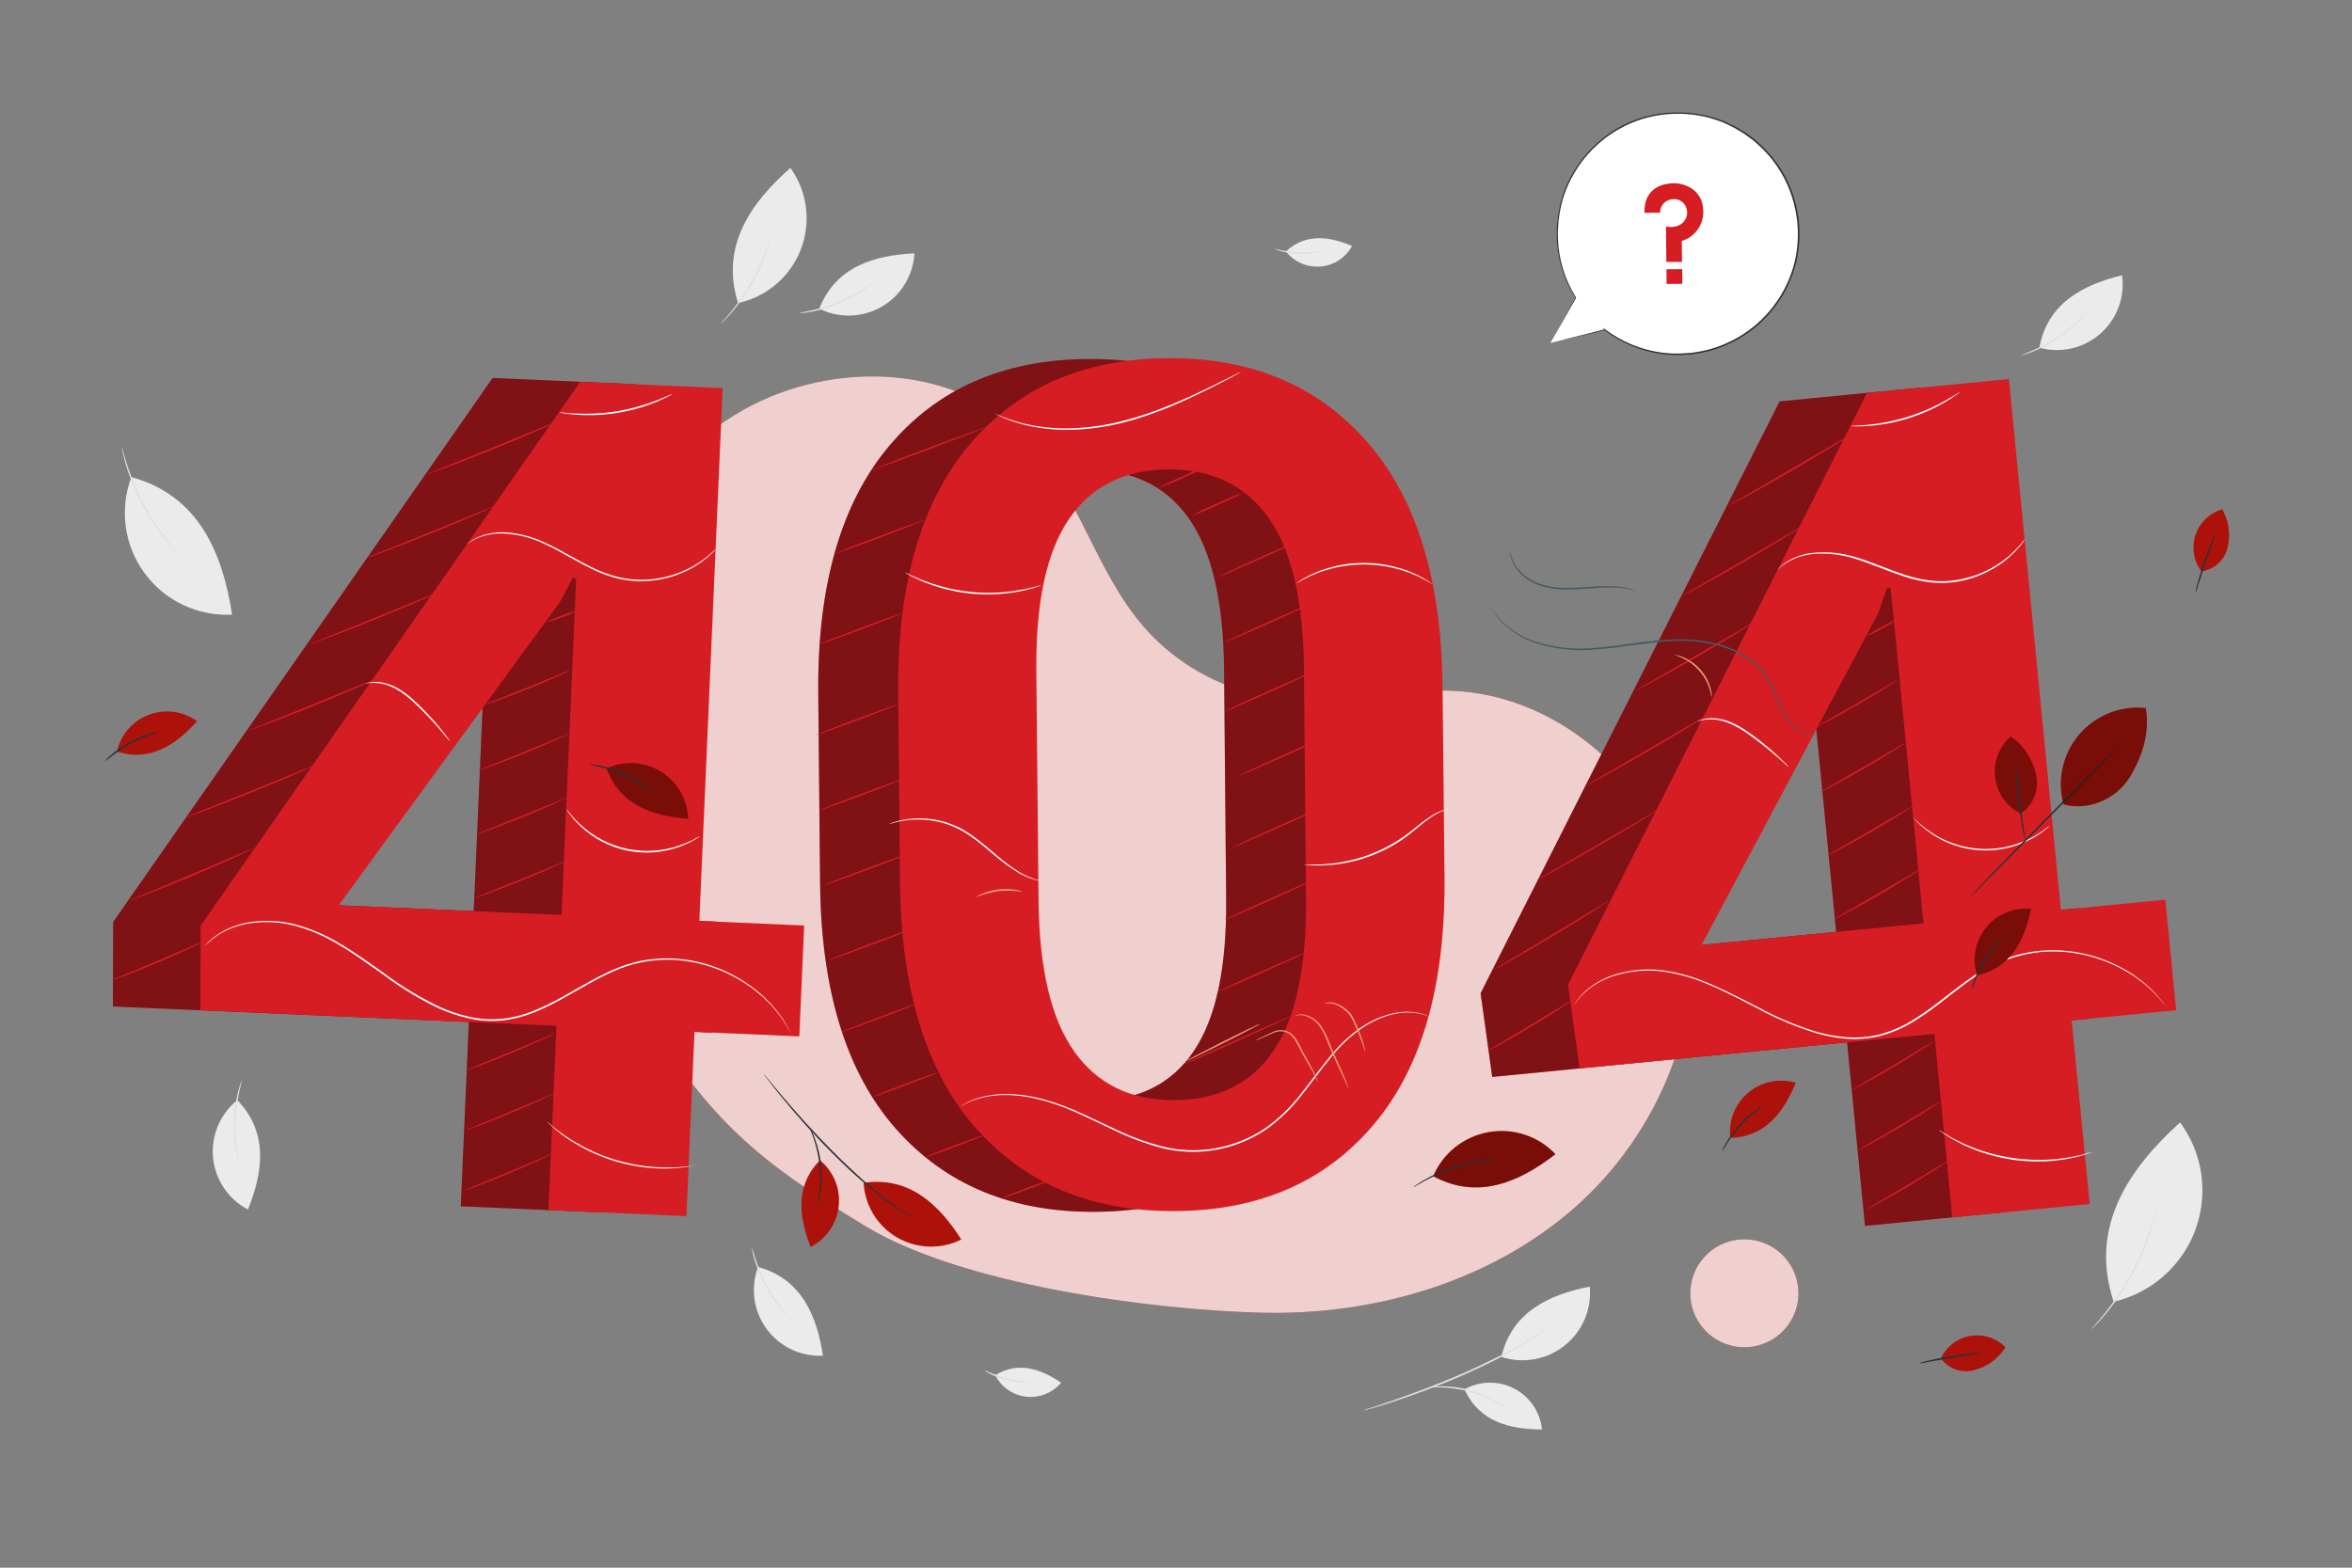 <svg width="300" height="200" viewBox="0 0 300 200" fill="none" xmlns="http://www.w3.org/2000/svg"><rect x="0" y="0" width="300" height="200" fill="#808080" stroke="none"/><path d="M186.799 177.244C187.762 176.705 188.845 176.413 189.949 176.395C191.054 176.377 192.145 176.633 193.126 177.141C194.107 177.649 194.945 178.392 195.567 179.303C196.189 180.215 196.573 181.267 196.687 182.363C192.647 182.363 188.687 181.425 186.799 177.244Z" fill="#EBEBEB"/><path d="M191.504 173.111C192.862 173.556 194.31 173.657 195.718 173.405C197.125 173.152 198.447 172.554 199.565 171.664C200.683 170.775 201.562 169.622 202.123 168.308C202.683 166.995 202.908 165.564 202.776 164.142C197.644 165.149 192.828 167.337 191.504 173.111Z" fill="#EBEBEB"/><path d="M173.916 179.936C173.997 179.895 174.081 179.862 174.168 179.836L174.908 179.588C175.548 179.381 176.476 179.077 177.616 178.682C179.9 177.883 183.032 176.749 186.416 175.283C188.1 174.545 189.684 173.794 191.108 173.075C192.532 172.356 193.776 171.646 194.808 171.019C195.62 170.531 196.404 169.998 197.156 169.421C197.684 169.022 197.956 168.739 197.956 168.754C197.904 168.828 197.843 168.895 197.776 168.954C197.595 169.142 197.404 169.319 197.204 169.485C196.468 170.094 195.691 170.653 194.88 171.158C193.86 171.805 192.608 172.516 191.192 173.259C189.776 174.002 188.184 174.748 186.492 175.491C183.112 176.961 179.964 178.087 177.668 178.837C176.52 179.217 175.584 179.496 174.936 179.68L174.188 179.892C174.1 179.918 174.008 179.933 173.916 179.936Z" fill="#E0E0E0"/><path d="M191.999 179.592C191.999 179.624 191.511 179.297 190.707 178.861C189.656 178.299 188.547 177.854 187.399 177.536C186.247 177.224 185.063 177.043 183.871 176.997C182.959 176.961 182.387 176.997 182.387 176.965C182.517 176.926 182.651 176.905 182.787 176.901C183.149 176.862 183.514 176.845 183.879 176.849C186.306 176.859 188.688 177.51 190.783 178.734C191.098 178.916 191.403 179.118 191.695 179.337C191.808 179.406 191.91 179.493 191.999 179.592Z" fill="#E0E0E0"/><path d="M96.691 161.639C96.202 162.94 96.045 164.343 96.234 165.72C96.422 167.097 96.951 168.406 97.772 169.529C98.593 170.652 99.681 171.553 100.938 172.152C102.195 172.751 103.581 173.028 104.971 172.959C104.203 167.936 102.267 163.16 96.691 161.639Z" fill="#EBEBEB"/><path d="M95.903 159.171C95.935 159.171 96.071 159.722 96.363 160.596C96.742 161.736 97.217 162.842 97.783 163.903C98.356 164.959 99.016 165.966 99.755 166.914C100.327 167.64 100.715 168.064 100.691 168.088C100.578 168.012 100.476 167.922 100.387 167.82C100.199 167.636 99.943 167.361 99.643 167.021C98.07 165.162 96.904 162.993 96.223 160.656C96.095 160.209 96.003 159.858 95.959 159.586C95.918 159.452 95.899 159.311 95.903 159.171Z" fill="#E0E0E0"/><path d="M16.755 60.873C15.996 62.891 15.751 65.066 16.044 67.202C16.336 69.338 17.157 71.367 18.431 73.108C19.705 74.848 21.393 76.245 23.343 77.171C25.293 78.098 27.443 78.525 29.599 78.415C28.399 70.629 25.411 63.241 16.771 60.873" fill="#EBEBEB"/><path d="M15.531 57.056C15.613 57.248 15.675 57.447 15.719 57.651C15.823 58.05 15.987 58.593 16.207 59.276C16.788 61.048 17.521 62.766 18.399 64.411C19.284 66.055 20.312 67.619 21.471 69.083C21.919 69.642 22.271 70.089 22.555 70.389C22.7 70.54 22.834 70.702 22.955 70.872C22.79 70.744 22.638 70.601 22.499 70.445C22.215 70.157 21.823 69.726 21.363 69.175C18.948 66.284 17.147 62.932 16.071 59.324C15.867 58.637 15.723 58.07 15.643 57.678C15.591 57.474 15.554 57.266 15.531 57.056Z" fill="#E0E0E0"/><path d="M30.271 140.355C29.186 141.226 28.335 142.354 27.794 143.636C27.254 144.918 27.041 146.314 27.176 147.698C27.311 149.082 27.788 150.412 28.565 151.566C29.342 152.72 30.394 153.664 31.628 154.311C33.528 149.595 34.295 144.504 30.271 140.355Z" fill="#EBEBEB"/><path d="M30.847 137.831C30.879 137.831 30.715 138.394 30.519 139.292C30.002 141.645 29.9 144.069 30.219 146.456C30.339 147.371 30.459 147.934 30.423 147.942C30.366 147.814 30.324 147.68 30.299 147.542C30.231 147.291 30.151 146.923 30.071 146.468C29.671 144.067 29.774 141.608 30.375 139.248C30.491 138.797 30.603 138.45 30.691 138.194C30.729 138.068 30.782 137.946 30.847 137.831Z" fill="#E0E0E0"/><path d="M104.504 39.381C105.751 40.001 107.132 40.302 108.524 40.256C109.916 40.21 111.275 39.82 112.478 39.119C113.681 38.419 114.691 37.431 115.417 36.245C116.143 35.058 116.562 33.71 116.636 32.321C111.548 32.565 106.596 33.998 104.504 39.381Z" fill="#EBEBEB"/><path d="M101.963 39.932C101.963 39.901 102.531 39.821 103.431 39.621C105.787 39.107 108.035 38.187 110.075 36.902C110.875 36.406 111.319 36.067 111.339 36.103C111.254 36.209 111.155 36.301 111.043 36.378C110.843 36.546 110.539 36.778 110.155 37.033C108.14 38.403 105.861 39.337 103.463 39.777C103.003 39.861 102.631 39.908 102.371 39.932C102.236 39.951 102.098 39.951 101.963 39.932Z" fill="#E0E0E0"/><path d="M94.135 38.659C95.93 38.274 97.602 37.449 98.999 36.259C100.396 35.069 101.475 33.551 102.139 31.841C102.802 30.131 103.029 28.284 102.799 26.464C102.569 24.645 101.89 22.912 100.823 21.42C95.782 25.848 91.855 31.403 94.135 38.659Z" fill="#EBEBEB"/><path d="M91.955 41.286C92.054 41.143 92.167 41.009 92.291 40.887C92.519 40.635 92.843 40.26 93.227 39.789C95.244 37.329 96.806 34.53 97.839 31.523C98.039 30.948 98.187 30.476 98.283 30.149C98.323 29.976 98.381 29.807 98.455 29.646C98.443 29.823 98.411 29.999 98.359 30.169C98.291 30.504 98.159 30.968 97.959 31.567C97 34.625 95.422 37.455 93.323 39.88C92.923 40.344 92.579 40.707 92.331 40.943C92.218 41.07 92.092 41.185 91.955 41.286Z" fill="#E0E0E0"/><path d="M126.947 175.451C127.327 176.197 127.886 176.837 128.574 177.315C129.263 177.792 130.059 178.09 130.892 178.184C131.725 178.278 132.568 178.164 133.345 177.852C134.123 177.54 134.811 177.04 135.347 176.398C132.803 174.688 129.891 173.602 126.947 175.451Z" fill="#EBEBEB"/><path d="M125.531 174.796C126.467 175.21 127.429 175.562 128.411 175.85C129.41 176.071 130.423 176.223 131.443 176.306C131.145 176.371 130.839 176.39 130.535 176.362C129.063 176.312 127.619 175.942 126.303 175.279C126.023 175.158 125.763 174.995 125.531 174.796Z" fill="#E0E0E0"/><path d="M164.027 32.078C164.544 32.738 165.216 33.26 165.985 33.596C166.753 33.932 167.593 34.072 168.429 34.003C169.265 33.934 170.071 33.658 170.774 33.201C171.477 32.743 172.055 32.119 172.455 31.383C169.627 30.185 166.563 29.694 164.027 32.078Z" fill="#EBEBEB"/><path d="M162.512 31.71C164.499 32.23 166.571 32.345 168.604 32.05C168.323 32.168 168.027 32.245 167.724 32.277C166.269 32.514 164.779 32.431 163.36 32.034C163.062 31.969 162.776 31.86 162.512 31.71Z" fill="#E0E0E0"/><path d="M260.123 44.361C261.465 44.73 262.877 44.76 264.234 44.448C265.59 44.137 266.848 43.494 267.893 42.578C268.939 41.661 269.741 40.499 270.225 39.197C270.71 37.895 270.863 36.493 270.671 35.117C265.727 36.315 261.143 38.683 260.123 44.361Z" fill="#EBEBEB"/><path d="M257.73 45.367C257.73 45.335 258.262 45.148 259.11 44.78C261.325 43.826 263.355 42.494 265.11 40.843C265.786 40.208 266.17 39.785 266.198 39.809C266.133 39.926 266.052 40.035 265.958 40.132C265.794 40.336 265.558 40.615 265.214 40.931C263.498 42.659 261.44 44.011 259.17 44.9C258.738 45.068 258.37 45.191 258.13 45.259C258.002 45.312 257.868 45.348 257.73 45.367Z" fill="#E0E0E0"/><path d="M269.6 166.071C271.96 165.525 274.147 164.403 275.965 162.804C277.783 161.206 279.175 159.181 280.015 156.913C280.855 154.644 281.117 152.203 280.778 149.808C280.439 147.414 279.509 145.141 278.072 143.194C271.5 149.14 266.436 156.535 269.6 166.071Z" fill="#EBEBEB"/><path d="M266.764 169.585C266.9 169.394 267.05 169.212 267.212 169.042C267.512 168.707 267.932 168.207 268.432 167.58C268.932 166.954 269.508 166.183 270.104 165.304C270.7 164.426 271.304 163.423 271.892 162.345C272.48 161.267 272.96 160.205 273.372 159.223C273.784 158.24 274.108 157.342 274.352 156.575C274.596 155.808 274.78 155.185 274.896 154.75C274.946 154.521 275.015 154.297 275.104 154.079C275.078 154.312 275.035 154.543 274.976 154.77C274.884 155.213 274.72 155.844 274.492 156.619C274.264 157.394 273.948 158.304 273.552 159.298C273.156 160.293 272.656 161.355 272.076 162.445C271.522 163.464 270.917 164.454 270.264 165.412C269.652 166.291 269.064 167.053 268.548 167.672C268.032 168.291 267.588 168.778 267.272 169.098C267.116 169.273 266.946 169.436 266.764 169.585Z" fill="#E0E0E0"/><path d="M215.288 115.724C212.764 101.648 200.656 89.369 186.38 88.195C178.6 87.564 170.78 90.012 163.032 89.077C156.465 88.259 150.423 85.079 146.036 80.132C139.636 72.865 137.472 62.526 130.696 55.61C121.36 46.07 105.068 45.922 93.708 52.938C82.348 59.955 75.48 72.617 72.336 85.575L72.212 89.516C71.528 102.958 75.072 118.599 82.884 130.579C90.8 142.719 96.004 147.75 110.428 156.459C122.676 163.871 146.66 167.129 160.98 167.473C175.3 167.816 190.008 163.559 200.78 154.127C211.552 144.695 217.816 129.8 215.288 115.724Z" fill="#AD120A"/><g opacity="0.8"><path d="M215.288 115.724C212.764 101.648 200.656 89.369 186.38 88.195C178.6 87.564 170.78 90.012 163.032 89.077C156.465 88.259 150.423 85.079 146.036 80.132C139.636 72.865 137.472 62.526 130.696 55.61C121.36 46.07 105.068 45.922 93.708 52.938C82.348 59.955 75.48 72.617 72.336 85.575L72.212 89.516C71.528 102.958 75.072 118.599 82.884 130.579C90.8 142.719 96.004 147.75 110.428 156.459C122.676 163.871 146.66 167.129 160.98 167.473C175.3 167.816 190.008 163.559 200.78 154.127C211.552 144.695 217.816 129.8 215.288 115.724Z" fill="white"/></g><path d="M229.326 165.981C229.873 162.216 227.26 158.721 223.489 158.175C219.718 157.628 216.217 160.237 215.669 164.002C215.122 167.767 217.735 171.262 221.506 171.808C225.277 172.355 228.778 169.746 229.326 165.981Z" fill="#AD120A"/><path opacity="0.8" d="M229.326 165.981C229.873 162.216 227.26 158.721 223.489 158.175C219.718 157.628 216.217 160.237 215.669 164.002C215.122 167.767 217.735 171.262 221.506 171.808C225.277 172.355 228.778 169.746 229.326 165.981Z" fill="white"/><path d="M174.063 111.991C174.194 125.743 171.191 136.259 165.055 143.537C158.919 150.816 150.519 154.503 139.855 154.598C129.135 154.702 120.614 151.178 114.291 144.024C107.969 136.871 104.739 126.419 104.603 112.669L104.371 88.486C104.238 74.787 107.241 64.271 113.379 56.94C119.518 49.608 127.946 45.897 138.663 45.806C149.33 45.703 157.827 49.253 164.155 56.456C170.483 63.66 173.711 74.111 173.839 87.807L174.063 111.991ZM156.131 85.268C156.043 76.608 154.533 70.213 151.599 66.084C148.666 61.955 144.399 59.916 138.799 59.967C133.218 60.02 129.006 62.14 126.163 66.328C123.321 70.515 121.933 76.938 121.999 85.595L122.279 114.981C122.362 123.687 123.891 130.117 126.867 134.273C129.843 138.428 134.119 140.48 139.695 140.426C145.271 140.373 149.47 138.253 152.291 134.065C155.113 129.878 156.482 123.407 156.399 114.654L156.131 85.268Z" fill="#D61D23"/><g opacity="0.4"><path d="M174.063 111.991C174.194 125.743 171.191 136.259 165.055 143.537C158.919 150.816 150.519 154.503 139.855 154.598C129.135 154.702 120.614 151.178 114.291 144.024C107.969 136.871 104.739 126.419 104.603 112.669L104.371 88.486C104.238 74.787 107.241 64.271 113.379 56.94C119.518 49.608 127.946 45.897 138.663 45.806C149.33 45.703 157.827 49.253 164.155 56.456C170.483 63.66 173.711 74.111 173.839 87.807L174.063 111.991ZM156.131 85.268C156.043 76.608 154.533 70.213 151.599 66.084C148.666 61.955 144.399 59.916 138.799 59.967C133.218 60.02 129.006 62.14 126.163 66.328C123.321 70.515 121.933 76.938 121.999 85.595L122.279 114.981C122.362 123.687 123.891 130.117 126.867 134.273C129.843 138.428 134.119 140.48 139.695 140.426C145.271 140.373 149.47 138.253 152.291 134.065C155.113 129.878 156.482 123.407 156.399 114.654L156.131 85.268Z" fill="black"/></g><path d="M184.247 111.895C184.38 125.645 181.377 136.16 175.239 143.441C169.1 150.722 160.7 154.409 150.039 154.503C139.319 154.606 130.797 151.08 124.475 143.924C118.152 136.769 114.927 126.314 114.799 112.562L114.567 88.379C114.433 74.679 117.436 64.163 123.575 56.832C129.713 49.5 138.141 45.788 148.859 45.695C159.525 45.596 168.023 49.146 174.351 56.345C180.679 63.543 183.895 73.999 183.999 87.712L184.247 111.895ZM166.315 85.172C166.229 76.514 164.712 70.125 161.763 66.004C158.813 61.883 154.547 59.844 148.963 59.887C143.381 59.943 139.169 62.063 136.327 66.248C133.484 70.433 132.103 76.857 132.183 85.519L132.467 114.902C132.552 123.61 134.081 130.041 137.055 134.197C140.028 138.353 144.304 140.404 149.883 140.351C155.459 140.295 159.657 138.174 162.479 133.989C165.3 129.804 166.668 123.333 166.583 114.574L166.315 85.172Z" fill="#D61D23"/><path d="M114.62 89.816C114.64 89.868 112.276 90.806 109.34 91.909C106.404 93.011 104 93.841 104 93.805C104 93.769 106.344 92.815 109.28 91.713C112.216 90.611 114.6 89.76 114.62 89.816Z" fill="#D61D23"/><path d="M115.201 99.372C115.221 99.424 112.857 100.362 109.917 101.464C106.977 102.566 104.585 103.413 104.565 103.361C104.545 103.309 106.909 102.371 109.845 101.269C112.781 100.167 115.201 99.316 115.201 99.372Z" fill="#D61D23"/><path d="M115.795 108.928C115.815 108.98 113.451 109.918 110.511 111.02C107.571 112.122 105.199 112.969 105.159 112.917C105.119 112.865 107.503 111.927 110.439 110.824C113.375 109.722 115.775 108.872 115.795 108.928Z" fill="#D61D23"/><path d="M116.4 118.484C116.42 118.535 114.056 119.474 111.116 120.576C108.176 121.678 105.78 122.525 105.76 122.473C105.74 122.421 108.108 121.482 111.044 120.38C113.98 119.278 116.364 118.428 116.4 118.484Z" fill="#D61D23"/><path d="M116.971 128.039C116.856 128.113 116.732 128.174 116.603 128.219C116.363 128.323 116.011 128.467 115.579 128.638C114.707 128.986 113.503 129.437 112.167 129.952C110.831 130.467 109.615 130.895 108.731 131.206C108.291 131.362 107.931 131.486 107.683 131.565C107.556 131.619 107.421 131.654 107.283 131.669C107.398 131.594 107.522 131.534 107.651 131.49C107.891 131.386 108.239 131.242 108.675 131.09C109.543 130.743 110.751 130.292 112.087 129.776C113.423 129.261 114.639 128.83 115.523 128.523C115.963 128.367 116.323 128.243 116.571 128.163C116.697 128.102 116.832 128.06 116.971 128.039Z" fill="#D61D23"/><path d="M119.704 136.781C119.318 136.988 118.917 137.166 118.504 137.312C117.744 137.615 116.692 138.022 115.528 138.462C114.364 138.901 113.3 139.284 112.532 139.552C112.121 139.718 111.699 139.852 111.268 139.951C111.653 139.743 112.054 139.565 112.468 139.42C113.224 139.113 114.276 138.705 115.444 138.27C116.612 137.835 117.668 137.447 118.44 137.18C118.849 137.011 119.272 136.878 119.704 136.781Z" fill="#D61D23"/><path d="M125.555 144.799C125.211 144.99 124.851 145.152 124.479 145.282C123.803 145.554 122.879 145.917 121.831 146.308C120.783 146.7 119.831 147.039 119.159 147.275C118.794 147.422 118.416 147.539 118.031 147.622C118.375 147.429 118.735 147.267 119.107 147.139C119.779 146.867 120.707 146.504 121.755 146.113C122.803 145.721 123.755 145.382 124.427 145.142C124.792 144.995 125.17 144.88 125.555 144.799Z" fill="#D61D23"/><path d="M135.28 150.058C134.935 150.247 134.575 150.407 134.204 150.537C133.528 150.813 132.604 151.176 131.556 151.564C130.508 151.951 129.556 152.294 128.884 152.534C128.519 152.682 128.141 152.797 127.756 152.877C128.1 152.686 128.46 152.525 128.832 152.394C129.508 152.123 130.432 151.759 131.48 151.368C132.528 150.977 133.48 150.637 134.152 150.402C134.516 150.251 134.894 150.136 135.28 150.058Z" fill="#D61D23"/><path d="M164.607 129.665C164.631 129.717 161.595 131.13 157.827 132.823C154.059 134.516 150.983 135.842 150.959 135.79C150.935 135.738 153.971 134.325 157.759 132.632C161.547 130.938 164.583 129.613 164.607 129.665Z" fill="#D61D23"/><path d="M166.601 121.478C166.625 121.53 164.117 122.704 161.001 124.102C157.885 125.5 155.341 126.594 155.317 126.542C155.293 126.49 157.797 125.312 160.917 123.914C164.037 122.517 166.577 121.427 166.601 121.478Z" fill="#D61D23"/><path d="M167.517 112.282C167.541 112.334 165.033 113.508 161.917 114.906C158.801 116.303 156.257 117.397 156.233 117.345C156.209 117.294 158.713 116.116 161.833 114.718C164.953 113.32 167.493 112.21 167.517 112.282Z" fill="#D61D23"/><path d="M168.433 103.082C168.457 103.133 165.953 104.311 162.833 105.709C159.713 107.107 157.173 108.197 157.149 108.145C157.125 108.093 159.633 106.919 162.749 105.521C165.865 104.124 168.401 103.026 168.433 103.082Z" fill="#D61D23"/><path d="M169.353 93.885C169.373 93.937 166.869 95.115 163.753 96.513C160.637 97.91 158.093 99.001 158.069 98.949C158.045 98.897 160.553 97.723 163.669 96.321C166.785 94.919 169.329 93.841 169.353 93.885Z" fill="#D61D23"/><path d="M167.517 85.695C167.541 85.747 165.033 86.925 161.917 88.323C158.801 89.72 156.257 90.81 156.233 90.758C156.209 90.707 158.713 89.528 161.833 88.131C164.953 86.733 167.493 85.643 167.517 85.695Z" fill="#D61D23"/><path d="M167.517 76.878C167.541 76.93 165.033 78.108 161.917 79.505C158.801 80.903 156.257 81.993 156.233 81.941C156.209 81.889 158.713 80.711 161.833 79.314C164.953 77.916 167.493 76.826 167.517 76.878Z" fill="#D61D23"/><path d="M166.601 68.576C166.625 68.628 164.117 69.802 161.001 71.2C157.885 72.597 155.341 73.691 155.317 73.639C155.293 73.588 157.797 72.409 160.917 71.012C164.037 69.614 166.577 68.524 166.601 68.576Z" fill="#D61D23"/><path d="M158.7 62.79C157.602 63.397 156.471 63.944 155.312 64.427C154.181 64.972 153.02 65.455 151.836 65.873C152.933 65.262 154.064 64.716 155.224 64.235C156.355 63.69 157.516 63.208 158.7 62.79Z" fill="#D61D23"/><path d="M154.475 59.248C153.376 59.852 152.245 60.397 151.087 60.881C149.956 61.426 148.796 61.909 147.611 62.327C148.71 61.722 149.841 61.178 150.999 60.697C152.13 60.151 153.291 59.667 154.475 59.248Z" fill="#D61D23"/><path d="M115.072 78.232C115.092 78.284 112.728 79.222 109.792 80.324C106.856 81.426 104.456 82.277 104.436 82.221C104.416 82.165 106.78 81.231 109.72 80.128C112.66 79.026 115.052 78.18 115.072 78.232Z" fill="#D61D23"/><path d="M117.999 66.316C118.023 66.368 115.455 67.378 112.275 68.576C109.095 69.774 106.491 70.692 106.471 70.641C106.451 70.589 109.015 69.574 112.199 68.38C115.383 67.186 117.999 66.26 117.999 66.316Z" fill="#D61D23"/><path d="M125.708 54.52C125.728 54.576 122.476 55.842 118.444 57.355C114.412 58.868 111.128 60.05 111.108 59.998C111.088 59.947 114.34 58.673 118.372 57.159C122.404 55.646 125.688 54.468 125.708 54.52Z" fill="#D61D23"/><path d="M182.524 129.78L182.356 129.724L181.876 129.537C181.664 129.461 181.388 129.401 181.076 129.313C180.703 129.241 180.325 129.194 179.944 129.173C178.236 129.066 175.676 129.685 173.2 131.537C171.86 132.551 170.659 133.737 169.628 135.063C168.48 136.465 167.356 138.05 166.08 139.648C164.782 141.361 163.228 142.865 161.472 144.108C159.55 145.402 157.379 146.281 155.096 146.688C152.814 147.098 150.471 147.021 148.22 146.46C146.144 145.916 144.126 145.169 142.196 144.228C140.336 143.369 138.596 142.495 136.94 141.772C135.4 141.093 133.802 140.554 132.164 140.163C130.814 139.844 129.432 139.686 128.044 139.692C126.997 139.7 125.956 139.841 124.944 140.111C124.308 140.297 123.69 140.539 123.096 140.834L122.64 141.073C122.59 141.104 122.536 141.13 122.48 141.149L122.628 141.057L123.076 140.798C123.665 140.484 124.282 140.229 124.92 140.035C125.936 139.749 126.985 139.595 128.04 139.576C129.439 139.558 130.834 139.707 132.196 140.019C133.841 140.406 135.448 140.94 136.996 141.616C138.668 142.335 140.408 143.214 142.264 144.06C144.187 144.991 146.196 145.73 148.264 146.265C150.49 146.819 152.808 146.896 155.064 146.488C157.318 146.086 159.464 145.219 161.364 143.944C163.107 142.716 164.65 141.228 165.94 139.532C167.216 137.935 168.34 136.361 169.504 134.956C170.544 133.625 171.754 132.437 173.104 131.422C175.616 129.569 178.212 128.962 179.94 129.098C180.325 129.123 180.707 129.175 181.084 129.253C181.404 129.353 181.68 129.417 181.884 129.501L182.36 129.709L182.524 129.78Z" fill="white"/><path d="M185.048 103.145C185.048 103.165 184.764 103.201 184.268 103.365C183.578 103.617 182.928 103.965 182.336 104.399C181.576 104.93 180.736 105.673 179.772 106.44C178.708 107.268 177.556 107.977 176.336 108.552C174.122 109.612 171.723 110.23 169.272 110.373C168.804 110.413 168.376 110.401 168.004 110.409C167.632 110.417 167.312 110.385 167.052 110.365L166.448 110.305C166.379 110.304 166.31 110.292 166.244 110.269C166.313 110.26 166.383 110.26 166.452 110.269L167.056 110.289H168.004C168.376 110.269 168.804 110.289 169.26 110.226C171.685 110.039 174.054 109.406 176.248 108.361C177.454 107.789 178.596 107.093 179.656 106.284C180.628 105.533 181.472 104.795 182.256 104.288C182.867 103.856 183.542 103.522 184.256 103.297C184.451 103.242 184.648 103.199 184.848 103.169C184.913 103.151 184.981 103.143 185.048 103.145Z" fill="white"/><path d="M132.8 112.398C132.728 112.394 132.655 112.384 132.584 112.366C132.44 112.334 132.228 112.302 131.96 112.226C131.209 112.004 130.489 111.689 129.816 111.288C128.83 110.683 127.894 110.001 127.016 109.247C126.012 108.417 124.94 107.47 123.712 106.624C122.566 105.815 121.279 105.226 119.916 104.887C118.045 104.427 116.088 104.435 114.22 104.91C113.688 105.046 113.4 105.15 113.396 105.13C113.458 105.09 113.526 105.059 113.596 105.038C113.732 104.986 113.932 104.906 114.2 104.831C114.95 104.612 115.721 104.478 116.5 104.431C117.662 104.346 118.829 104.441 119.96 104.715C121.349 105.051 122.661 105.646 123.828 106.468C125.072 107.326 126.144 108.281 127.14 109.115C128.005 109.871 128.925 110.562 129.892 111.18C130.551 111.585 131.253 111.916 131.984 112.166C132.26 112.229 132.533 112.306 132.8 112.398Z" fill="white"/><path d="M132.868 74.65C132.653 74.749 132.429 74.831 132.2 74.893C131.938 74.986 131.671 75.064 131.4 75.129C131.084 75.209 130.728 75.317 130.324 75.388C129.92 75.46 129.484 75.56 129.004 75.62C128.524 75.68 128.016 75.736 127.476 75.784C126.303 75.858 125.127 75.843 123.956 75.74C122.787 75.623 121.627 75.419 120.488 75.129C119.968 74.981 119.468 74.845 119.016 74.682C118.564 74.518 118.14 74.366 117.764 74.21C117.388 74.055 117.052 73.891 116.756 73.755C116.46 73.619 116.216 73.488 116.016 73.376C115.805 73.27 115.601 73.149 115.408 73.013C115.63 73.094 115.845 73.191 116.052 73.304C116.256 73.404 116.508 73.528 116.804 73.651C117.1 73.775 117.436 73.935 117.82 74.071C118.204 74.206 118.62 74.378 119.072 74.518C119.524 74.658 120.016 74.801 120.536 74.941C122.799 75.511 125.135 75.73 127.464 75.592C128 75.548 128.508 75.52 128.984 75.448C129.46 75.376 129.896 75.317 130.296 75.245C130.696 75.173 131.052 75.085 131.368 75.017C131.684 74.949 131.956 74.877 132.168 74.817C132.397 74.745 132.631 74.689 132.868 74.65Z" fill="white"/><path d="M182.775 74.55C182.716 74.528 182.66 74.5 182.607 74.466L182.143 74.198C181.903 74.052 181.654 73.919 181.399 73.799C181.071 73.623 180.733 73.465 180.387 73.324L179.787 73.072C179.575 72.989 179.351 72.925 179.119 72.845C178.663 72.677 178.155 72.561 177.623 72.421C175.298 71.893 172.886 71.873 170.551 72.362C170.044 72.469 169.542 72.602 169.047 72.761C168.815 72.837 168.587 72.897 168.375 72.977L167.771 73.216C167.424 73.352 167.083 73.505 166.751 73.675C166.494 73.792 166.244 73.926 166.003 74.075L165.531 74.334C165.423 74.39 165.363 74.418 165.359 74.41C165.405 74.366 165.456 74.329 165.511 74.298L165.959 74.003C166.196 73.845 166.444 73.704 166.699 73.579C167.028 73.395 167.367 73.231 167.715 73.088L168.319 72.833C168.531 72.749 168.763 72.685 168.995 72.605C169.493 72.438 169.999 72.298 170.511 72.186C172.871 71.669 175.317 71.691 177.667 72.25C178.203 72.394 178.715 72.517 179.175 72.693C179.407 72.777 179.635 72.845 179.843 72.937L180.447 73.2C180.792 73.352 181.128 73.521 181.455 73.707C181.707 73.838 181.951 73.984 182.183 74.147L182.631 74.45C182.731 74.502 182.799 74.542 182.775 74.55Z" fill="white"/><path d="M158.32 47.424C158.23 47.492 158.134 47.55 158.032 47.599L157.2 48.059C156.46 48.458 155.388 49.013 154.044 49.684C151.364 51.006 147.6 52.815 143.144 53.941C141.049 54.466 138.903 54.764 136.744 54.827C134.982 54.879 133.22 54.727 131.492 54.376C130.328 54.143 129.189 53.796 128.092 53.342C127.692 53.19 127.416 53.03 127.216 52.942C127.112 52.898 127.012 52.846 126.916 52.787C127.025 52.815 127.131 52.855 127.232 52.907C127.44 52.982 127.728 53.13 128.124 53.27C129.225 53.693 130.361 54.017 131.52 54.236C133.24 54.564 134.991 54.698 136.74 54.636C138.882 54.561 141.01 54.26 143.088 53.737C147.516 52.619 151.284 50.842 153.976 49.552L157.176 47.983L158 47.559C158.104 47.507 158.21 47.462 158.32 47.424Z" fill="white"/><path d="M78.024 117.002L91.396 117.585L90.776 131.733L77.404 131.15L76.376 154.658L58.776 153.892L59.804 130.383L14.4 128.403L14.436 117.621L62.836 48.218L81.004 49.017L78.024 117.002ZM32.024 115.005L60.424 116.243L62.296 73.364L61.868 73.2L60.268 76.255L32.024 115.005Z" fill="#D61D23"/><g opacity="0.4"><path d="M78.024 117.002L91.396 117.585L90.776 131.733L77.404 131.15L76.376 154.658L58.776 153.892L59.804 130.383L14.4 128.403L14.436 117.621L62.836 48.218L81.004 49.017L78.024 117.002ZM32.024 115.005L60.424 116.243L62.296 73.364L61.868 73.2L60.268 76.255L32.024 115.005Z" fill="black"/></g><path d="M89.201 117.489L102.573 118.072L101.953 132.22L88.581 131.637L87.553 155.145L69.953 154.379L70.981 130.871L25.557 128.874L25.593 118.092L74.001 48.718L92.173 49.516L89.201 117.489ZM43.201 115.493L71.621 116.73L73.493 73.851L73.065 73.687L71.465 76.742L43.201 115.493Z" fill="#D61D23"/><path d="M25.836 120.165C25.701 120.262 25.556 120.344 25.404 120.408C25.12 120.552 24.704 120.752 24.204 120.991C23.176 121.474 21.74 122.117 20.136 122.796C18.532 123.475 17.072 124.05 16.008 124.453C15.476 124.653 15.04 124.809 14.74 124.913C14.586 124.976 14.427 125.024 14.264 125.056C14.404 124.966 14.554 124.892 14.712 124.837L15.952 124.314L20.04 122.593L24.128 120.848L25.372 120.32C25.521 120.253 25.676 120.201 25.836 120.165Z" fill="#D61D23"/><path d="M32.348 108.217C32.154 108.336 31.952 108.441 31.744 108.532C31.344 108.724 30.776 108.996 30.064 109.331C28.636 109.978 26.656 110.844 24.464 111.775C22.272 112.705 20.244 113.5 18.8 114.067C18.072 114.355 17.48 114.578 17.064 114.726C16.855 114.815 16.638 114.885 16.416 114.934C16.616 114.825 16.823 114.73 17.036 114.65L18.744 113.931L24.388 111.563L30.02 109.167L31.728 108.445C31.927 108.35 32.135 108.273 32.348 108.217Z" fill="#D61D23"/><path d="M40.296 97.543C40.095 97.667 39.884 97.774 39.664 97.862C39.264 98.054 38.652 98.326 37.908 98.661C36.416 99.312 34.348 100.179 32.052 101.109C29.756 102.039 27.652 102.85 26.136 103.421C25.376 103.705 24.756 103.928 24.328 104.076C24.11 104.165 23.884 104.235 23.652 104.284C23.862 104.175 24.078 104.08 24.3 104L26.084 103.281L31.972 100.913L37.848 98.517L39.632 97.794C39.847 97.694 40.069 97.61 40.296 97.543Z" fill="#D61D23"/><path d="M72.132 109.858C71.995 109.952 71.849 110.031 71.695 110.094C71.412 110.233 70.996 110.425 70.475 110.657C69.444 111.124 68.004 111.743 66.4 112.394C64.796 113.045 63.328 113.592 62.264 113.991C61.727 114.183 61.295 114.335 60.995 114.434C60.841 114.493 60.682 114.537 60.52 114.566C60.659 114.48 60.808 114.41 60.964 114.359L62.212 113.855L66.323 112.21L70.419 110.533L71.663 110.026C71.813 109.953 71.97 109.897 72.132 109.858Z" fill="#D61D23"/><path d="M70.836 131.797C70.705 131.891 70.564 131.97 70.416 132.033C70.14 132.168 69.736 132.364 69.236 132.596C68.236 133.063 66.836 133.682 65.288 134.329C63.74 134.976 62.308 135.527 61.288 135.926C60.768 136.118 60.348 136.269 60.056 136.365C59.907 136.427 59.751 136.473 59.592 136.501C59.727 136.415 59.872 136.344 60.024 136.289L61.224 135.786L65.224 134.145L69.192 132.468L70.392 131.965C70.534 131.893 70.682 131.837 70.836 131.797Z" fill="#D61D23"/><path d="M70.652 139.488C70.528 139.58 70.394 139.658 70.252 139.72C69.976 139.859 69.572 140.051 69.052 140.287C68.052 140.75 66.652 141.369 65.1 142.02C63.548 142.671 62.124 143.218 61.1 143.617C60.584 143.809 60.164 143.96 59.868 144.06C59.721 144.124 59.567 144.168 59.408 144.192C59.545 144.109 59.69 144.039 59.84 143.984L61.04 143.481L65.04 141.84L69.012 140.163L70.212 139.66C70.351 139.584 70.499 139.527 70.652 139.488Z" fill="#D61D23"/><path d="M70.469 147.175C70.343 147.267 70.209 147.345 70.069 147.411C69.793 147.55 69.389 147.742 68.869 147.974C67.865 148.441 66.469 149.06 64.917 149.707C63.365 150.354 61.941 150.905 60.917 151.304C60.401 151.496 59.977 151.647 59.685 151.743C59.536 151.804 59.382 151.85 59.225 151.879C59.36 151.792 59.505 151.721 59.657 151.667L60.857 151.168L64.857 149.523L68.829 147.846L70.029 147.343C70.169 147.271 70.316 147.215 70.469 147.175Z" fill="#D61D23"/><path d="M72.34 101.736C72.203 101.828 72.057 101.907 71.904 101.971C71.62 102.111 71.204 102.303 70.704 102.535C69.672 103.002 68.232 103.621 66.628 104.272C65.024 104.922 63.556 105.47 62.492 105.869C61.956 106.061 61.524 106.212 61.224 106.308C61.07 106.369 60.911 106.415 60.748 106.444C60.886 106.355 61.036 106.284 61.192 106.232L62.44 105.729L66.552 104.088L70.648 102.411L71.892 101.908C72.035 101.835 72.185 101.777 72.34 101.736Z" fill="#D61D23"/><path d="M72.547 93.614C72.41 93.706 72.264 93.785 72.112 93.849C71.828 93.985 71.412 94.181 70.891 94.412C69.859 94.879 68.419 95.498 66.816 96.145C65.212 96.792 63.748 97.343 62.679 97.743C62.144 97.934 61.712 98.082 61.411 98.182C61.258 98.243 61.098 98.288 60.935 98.318C61.075 98.228 61.226 98.157 61.384 98.106L62.628 97.603L66.74 95.962L70.835 94.284L72.079 93.781C72.229 93.708 72.386 93.652 72.547 93.614Z" fill="#D61D23"/><path d="M72.755 85.491C72.629 85.579 72.495 85.654 72.355 85.715C72.087 85.847 71.691 86.03 71.199 86.254C70.211 86.701 68.843 87.296 67.315 87.911C65.787 88.526 64.387 89.057 63.371 89.421C62.863 89.6 62.451 89.744 62.171 89.82C62.024 89.879 61.871 89.922 61.715 89.948C61.849 89.864 61.993 89.795 62.143 89.744L63.343 89.265L67.259 87.704L71.163 86.106L72.363 85.627C72.488 85.567 72.62 85.522 72.755 85.491Z" fill="#D61D23"/><path d="M73.676 77.9C73.037 78.245 72.367 78.53 71.676 78.751C71.006 79.035 70.311 79.256 69.6 79.41C70.238 79.063 70.908 78.777 71.6 78.555C72.269 78.271 72.964 78.051 73.676 77.9Z" fill="#D61D23"/><path d="M48.228 86.49C48.026 86.611 47.816 86.717 47.6 86.809C47.2 87.001 46.588 87.268 45.84 87.608C44.352 88.259 42.284 89.125 39.984 90.056C37.684 90.986 35.584 91.801 34.072 92.368C33.312 92.651 32.692 92.875 32.264 93.023C32.044 93.108 31.818 93.179 31.588 93.234C31.795 93.12 32.012 93.024 32.236 92.947L34.02 92.232L39.908 89.848L45.784 87.452L47.564 86.729C47.78 86.635 48.002 86.555 48.228 86.49Z" fill="#D61D23"/><path d="M56.163 75.432C55.962 75.556 55.751 75.663 55.531 75.752C55.131 75.944 54.519 76.215 53.775 76.55C52.287 77.197 50.215 78.068 47.919 78.994C45.623 79.921 43.519 80.739 42.007 81.306C41.243 81.594 40.627 81.818 40.195 81.965C39.978 82.054 39.753 82.123 39.523 82.173C39.731 82.063 39.946 81.968 40.167 81.889L41.951 81.171L47.839 78.803L53.719 76.407L55.499 75.68C55.714 75.581 55.936 75.499 56.163 75.432Z" fill="#D61D23"/><path d="M63.495 64.379C63.293 64.5 63.081 64.607 62.864 64.698C62.464 64.89 61.852 65.158 61.108 65.497C59.62 66.148 57.547 67.015 55.252 67.945C52.956 68.875 50.852 69.69 49.34 70.257C48.58 70.541 47.959 70.764 47.532 70.912C47.311 70.998 47.085 71.069 46.855 71.124C47.063 71.009 47.28 70.913 47.504 70.836L49.288 70.121L55.175 67.753L61.051 65.357L62.831 64.635C63.045 64.53 63.267 64.445 63.495 64.379Z" fill="#D61D23"/><path d="M71.128 53.749C70.925 53.869 70.714 53.976 70.496 54.069C70.096 54.26 69.484 54.528 68.74 54.867C67.248 55.518 65.18 56.385 62.884 57.315C60.588 58.245 58.484 59.06 56.968 59.627C56.208 59.911 55.592 60.134 55.16 60.282C54.941 60.369 54.715 60.44 54.484 60.494C54.692 60.38 54.909 60.284 55.132 60.206L56.916 59.491L62.8 57.103L68.676 54.707L70.46 53.985C70.677 53.89 70.9 53.811 71.128 53.749Z" fill="#D61D23"/><path d="M91.377 69.99C91.31 70.086 91.232 70.174 91.145 70.253C90.918 70.501 90.677 70.735 90.421 70.952C89.488 71.765 88.441 72.438 87.313 72.949C85.63 73.703 83.813 74.111 81.969 74.147C80.879 74.167 79.791 74.044 78.733 73.783C77.603 73.494 76.507 73.086 75.465 72.565C73.313 71.519 71.401 70.285 69.533 69.427C67.895 68.625 66.113 68.161 64.293 68.061C63.066 67.998 61.842 68.227 60.721 68.728C60.418 68.869 60.128 69.035 59.853 69.223C59.759 69.292 59.66 69.355 59.557 69.411C59.642 69.331 59.733 69.258 59.829 69.191C60.097 68.987 60.384 68.808 60.685 68.656C61.807 68.121 63.042 67.866 64.285 67.913C66.131 68.001 67.94 68.464 69.601 69.275C71.489 70.133 73.409 71.363 75.541 72.401C76.573 72.912 77.656 73.313 78.773 73.6C79.812 73.858 80.881 73.982 81.953 73.967C85.023 73.925 87.987 72.835 90.353 70.88C90.693 70.609 90.933 70.369 91.101 70.213C91.187 70.132 91.279 70.057 91.377 69.99Z" fill="white"/><path d="M85.807 50.247C85.646 50.359 85.476 50.458 85.299 50.542C84.967 50.722 84.471 50.942 83.847 51.221C83.115 51.528 82.368 51.795 81.607 52.02C79.743 52.575 77.815 52.889 75.871 52.954C75.071 52.983 74.269 52.968 73.471 52.907C72.795 52.855 72.271 52.791 71.871 52.723C71.676 52.701 71.483 52.662 71.295 52.607C71.492 52.6 71.689 52.612 71.883 52.643C72.255 52.687 72.799 52.727 73.483 52.759C74.167 52.791 74.959 52.799 75.847 52.759C76.809 52.711 77.767 52.612 78.719 52.463C79.663 52.301 80.597 52.091 81.519 51.832C82.371 51.585 83.119 51.329 83.755 51.082C84.391 50.834 84.883 50.622 85.227 50.467C85.413 50.375 85.607 50.302 85.807 50.247Z" fill="white"/><path d="M57.408 94.596C57.276 94.474 57.156 94.34 57.048 94.197L56.104 93.07C55.05 91.847 53.931 90.68 52.752 89.576C52.111 88.97 51.407 88.435 50.652 87.979C50.034 87.61 49.358 87.348 48.652 87.204C47.997 87.088 47.327 87.088 46.672 87.204C46.672 87.204 46.716 87.18 46.804 87.153C46.934 87.11 47.068 87.079 47.204 87.061C47.695 86.978 48.197 86.978 48.688 87.061C49.417 87.187 50.117 87.443 50.756 87.815C51.532 88.272 52.253 88.818 52.904 89.441C54.092 90.547 55.201 91.734 56.224 92.995C56.624 93.478 56.92 93.881 57.12 94.161C57.231 94.295 57.328 94.441 57.408 94.596Z" fill="white"/><path d="M89.316 106.66C89.316 106.66 89.264 106.707 89.16 106.779C89.056 106.851 88.9 106.967 88.684 107.087C88.084 107.438 87.453 107.736 86.8 107.977C84.637 108.793 82.287 108.98 80.021 108.517C77.756 108.054 75.668 106.96 74 105.362C73.494 104.888 73.034 104.367 72.624 103.808C72.476 103.613 72.38 103.449 72.308 103.341C72.236 103.233 72.204 103.173 72.212 103.169C72.381 103.358 72.54 103.555 72.688 103.76C73.121 104.293 73.593 104.792 74.1 105.254C75.77 106.794 77.83 107.85 80.057 108.305C82.284 108.76 84.594 108.599 86.736 107.838C87.385 107.613 88.015 107.338 88.62 107.015C88.846 106.884 89.078 106.765 89.316 106.66Z" fill="white"/><path d="M100.969 131.945C100.969 131.945 100.929 131.885 100.857 131.757C100.785 131.629 100.673 131.446 100.537 131.206C100.135 130.496 99.678 129.819 99.168 129.181L98.624 128.543L98.332 128.195L97.993 127.864L97.272 127.153L96.433 126.458C95.091 125.394 93.611 124.517 92.032 123.85C90.127 123.046 88.098 122.575 86.032 122.457C83.655 122.33 81.278 122.711 79.061 123.575C76.721 124.493 74.46 125.879 72.069 127.221C70.857 127.92 69.603 128.541 68.312 129.082C66.976 129.644 65.566 130.013 64.124 130.18C62.683 130.325 61.227 130.237 59.812 129.92C58.444 129.62 57.112 129.171 55.84 128.582C53.459 127.432 51.193 126.057 49.072 124.477C47.02 123.02 45.072 121.61 43.148 120.484C41.38 119.403 39.462 118.585 37.456 118.056C35.795 117.648 34.074 117.534 32.373 117.721C31.088 117.854 29.838 118.215 28.68 118.787C27.957 119.157 27.284 119.62 26.68 120.165L26.216 120.596C26.116 120.696 26.061 120.744 26.061 120.744C26.061 120.744 26.105 120.688 26.204 120.58L26.64 120.113C27.241 119.553 27.913 119.076 28.64 118.695C29.803 118.104 31.064 117.728 32.361 117.585C34.076 117.384 35.813 117.488 37.492 117.893C39.514 118.418 41.449 119.233 43.236 120.312C45.184 121.439 47.129 122.844 49.184 124.306C51.297 125.874 53.554 127.238 55.925 128.379C57.181 128.967 58.498 129.416 59.853 129.717C61.247 130.028 62.683 130.114 64.105 129.972C65.523 129.808 66.911 129.445 68.228 128.894C69.51 128.355 70.758 127.739 71.965 127.049C74.365 125.711 76.621 124.322 78.981 123.399C79.563 123.171 80.159 122.979 80.765 122.824C81.065 122.748 81.361 122.656 81.656 122.597L82.553 122.449C83.704 122.278 84.87 122.224 86.032 122.289C88.123 122.413 90.175 122.897 92.1 123.719C93.68 124.401 95.16 125.293 96.501 126.37C96.789 126.614 97.069 126.853 97.341 127.077L98.056 127.8L98.392 128.135C98.493 128.255 98.593 128.371 98.684 128.487C98.876 128.714 99.056 128.93 99.225 129.138C99.73 129.782 100.178 130.468 100.565 131.19C100.695 131.435 100.795 131.623 100.865 131.753C100.941 131.877 100.969 131.945 100.969 131.945Z" fill="white"/><path d="M88.879 148.625C88.814 148.651 88.745 148.668 88.675 148.676L88.083 148.788C87.772 148.851 87.458 148.898 87.143 148.928C86.775 148.964 86.343 149.024 85.887 149.036L85.151 149.068C84.899 149.068 84.631 149.068 84.351 149.068C83.803 149.068 83.215 149.016 82.599 148.968C81.264 148.822 79.943 148.566 78.651 148.201C77.365 147.815 76.112 147.323 74.907 146.732C74.363 146.44 73.839 146.173 73.375 145.873C73.143 145.729 72.911 145.598 72.699 145.474L72.099 145.055C71.699 144.795 71.391 144.519 71.099 144.288C70.847 144.095 70.605 143.888 70.375 143.669C70.203 143.501 70.055 143.365 69.939 143.27C69.885 143.224 69.836 143.172 69.795 143.114C69.857 143.148 69.915 143.19 69.967 143.238L70.431 143.637C70.627 143.805 70.871 144.008 71.171 144.224C71.471 144.44 71.791 144.711 72.183 144.963L72.787 145.362C72.999 145.502 73.231 145.63 73.463 145.761C73.927 146.053 74.451 146.312 74.995 146.596C77.387 147.773 79.968 148.523 82.619 148.812C83.231 148.864 83.819 148.928 84.359 148.932C84.631 148.932 84.895 148.956 85.159 148.932H85.887C86.351 148.932 86.771 148.88 87.139 148.856C87.507 148.832 87.823 148.792 88.079 148.752L88.675 148.68C88.74 148.652 88.808 148.633 88.879 148.625Z" fill="white"/><path d="M251.728 117.166L265.048 115.868L266.428 129.96L253.108 131.262L255.4 154.678L237.88 156.391L235.6 132.975L190.336 137.392L188.852 126.718L226.992 51.209L245.092 49.44L251.728 117.166ZM205.896 121.642L234.204 118.879L230.02 76.151L229.572 76.051L228.428 79.302L205.896 121.642Z" fill="#D61D23"/><g opacity="0.4"><path d="M251.728 117.166L265.048 115.868L266.428 129.96L253.108 131.262L255.4 154.678L237.88 156.391L235.6 132.975L190.336 137.392L188.852 126.718L226.992 51.209L245.092 49.44L251.728 117.166ZM205.896 121.642L234.204 118.879L230.02 76.151L229.572 76.051L228.428 79.302L205.896 121.642Z" fill="black"/></g><path d="M262.868 116.08L276.188 114.778L277.572 128.874L264.248 130.18L266.544 153.6L249.02 155.309L246.728 131.893L201.476 136.301L200 125.631L238.14 50.123L256.24 48.354L262.868 116.08ZM217.04 120.552L245.348 117.801L241.164 75.073L240.712 74.969L239.572 78.22L217.04 120.552Z" fill="#D61D23"/><path d="M200.503 127.628C200.381 127.742 200.247 127.842 200.103 127.928C199.843 128.111 199.459 128.367 198.983 128.678C198.027 129.301 196.699 130.14 195.207 131.034C193.715 131.929 192.351 132.707 191.351 133.255C190.855 133.526 190.447 133.746 190.151 133.889C190.008 133.974 189.857 134.044 189.699 134.097C189.821 133.988 189.955 133.894 190.099 133.818L191.255 133.127L195.079 130.855L198.879 128.554L200.035 127.86C200.182 127.765 200.339 127.687 200.503 127.628Z" fill="#D61D23"/><path d="M205.263 114.874C205.09 115.021 204.906 115.154 204.711 115.273C204.351 115.517 203.819 115.864 203.159 116.287C201.839 117.13 199.999 118.284 197.959 119.482C195.919 120.68 194.039 121.802 192.675 122.569C191.995 122.968 191.439 123.259 191.051 123.463C190.855 123.577 190.65 123.677 190.439 123.763C190.62 123.624 190.811 123.499 191.011 123.391L192.611 122.441L197.863 119.306L203.099 116.147L204.699 115.193C204.879 115.073 205.068 114.966 205.263 114.874Z" fill="#D61D23"/><path d="M211.632 103.201C211.449 103.349 211.255 103.483 211.052 103.601C210.652 103.848 210.116 104.2 209.424 104.627C208.04 105.478 206.112 106.624 203.968 107.869C201.824 109.115 199.868 110.214 198.44 111.012C197.728 111.411 197.148 111.711 196.744 111.919C196.538 112.034 196.324 112.135 196.104 112.218C196.294 112.079 196.494 111.955 196.704 111.847L198.368 110.884L203.864 107.714L209.348 104.519L211.008 103.553C211.206 103.42 211.415 103.303 211.632 103.201Z" fill="#D61D23"/><path d="M244.887 110.924C244.765 111.036 244.631 111.134 244.487 111.216C244.227 111.396 243.839 111.643 243.363 111.947C242.403 112.554 241.067 113.368 239.571 114.239C238.075 115.109 236.699 115.86 235.695 116.387C235.195 116.655 234.787 116.862 234.495 117.002C234.352 117.085 234.2 117.151 234.043 117.202C234.166 117.097 234.3 117.006 234.443 116.93L235.607 116.259L239.443 114.055L243.263 111.823L244.427 111.148C244.571 111.056 244.726 110.981 244.887 110.924Z" fill="#D61D23"/><path d="M246.695 132.823C246.574 132.936 246.44 133.034 246.295 133.115C246.043 133.29 245.671 133.538 245.207 133.842C244.283 134.441 242.991 135.251 241.543 136.114C240.095 136.976 238.763 137.711 237.791 138.246C237.307 138.51 236.911 138.717 236.635 138.857C236.497 138.94 236.349 139.005 236.195 139.053C236.319 138.95 236.453 138.86 236.595 138.785L237.719 138.118L241.435 135.934L245.131 133.714L246.255 133.047C246.392 132.955 246.54 132.88 246.695 132.823Z" fill="#D61D23"/><path d="M247.6 140.462C247.479 140.575 247.344 140.673 247.2 140.754C246.948 140.93 246.576 141.177 246.112 141.481C245.188 142.08 243.896 142.89 242.448 143.749C241 144.607 239.668 145.346 238.696 145.885C238.212 146.149 237.816 146.356 237.54 146.496C237.401 146.579 237.254 146.645 237.1 146.692C237.223 146.589 237.357 146.499 237.5 146.424L238.624 145.757L242.34 143.573L246.036 141.353L247.16 140.686C247.297 140.594 247.444 140.519 247.6 140.462Z" fill="#D61D23"/><path d="M248.496 148.101C248.375 148.214 248.241 148.312 248.096 148.393C247.844 148.569 247.472 148.816 247.008 149.116C246.084 149.719 244.792 150.529 243.344 151.388C241.896 152.246 240.564 152.985 239.592 153.524C239.108 153.788 238.712 153.995 238.436 154.135C238.297 154.216 238.149 154.281 237.996 154.331C238.12 154.228 238.254 154.138 238.396 154.063L239.52 153.396L243.236 151.212L246.932 148.992L248.056 148.325C248.193 148.233 248.341 148.158 248.496 148.101Z" fill="#D61D23"/><path d="M243.948 102.85C243.825 102.962 243.691 103.061 243.548 103.145C243.284 103.321 242.9 103.573 242.42 103.876C241.46 104.479 240.124 105.298 238.628 106.164C237.132 107.031 235.756 107.786 234.756 108.317C234.252 108.58 233.844 108.792 233.556 108.932C233.412 109.014 233.261 109.081 233.104 109.131C233.228 109.028 233.362 108.937 233.504 108.86L234.664 108.189L238.504 105.985L242.324 103.748L243.484 103.078C243.63 102.986 243.785 102.909 243.948 102.85Z" fill="#D61D23"/><path d="M243.008 94.78C242.886 94.893 242.752 94.992 242.608 95.075C242.344 95.251 241.96 95.498 241.48 95.802C240.524 96.409 239.188 97.228 237.688 98.094C236.188 98.961 234.82 99.715 233.816 100.246C233.316 100.51 232.908 100.722 232.616 100.861C232.474 100.945 232.322 101.011 232.164 101.057C232.287 100.953 232.421 100.864 232.564 100.789L233.724 100.115L237.564 97.914L241.384 95.678L242.544 95.003C242.691 94.913 242.846 94.838 243.008 94.78Z" fill="#D61D23"/><path d="M242.072 86.709C241.958 86.817 241.832 86.91 241.696 86.989C241.444 87.16 241.076 87.388 240.62 87.688C239.712 88.267 238.44 89.045 237.02 89.872C235.6 90.698 234.284 91.417 233.328 91.921L232.188 92.504C232.051 92.582 231.906 92.645 231.756 92.691C231.88 92.591 232.014 92.504 232.156 92.432L233.26 91.789L236.92 89.692L240.556 87.56L241.664 86.921C241.792 86.835 241.928 86.764 242.072 86.709Z" fill="#D61D23"/><path d="M241.912 79.066C241.328 79.501 240.704 79.878 240.048 80.192C239.423 80.567 238.766 80.883 238.084 81.139C238.668 80.704 239.292 80.327 239.948 80.013C240.572 79.638 241.23 79.321 241.912 79.066Z" fill="#D61D23"/><path d="M217.928 91.142C217.748 91.29 217.555 91.424 217.352 91.541C216.952 91.789 216.412 92.14 215.72 92.567C214.34 93.418 212.412 94.564 210.268 95.81C208.124 97.056 206.168 98.154 204.74 98.929C204.028 99.328 203.444 99.627 203.04 99.835C202.835 99.949 202.623 100.049 202.404 100.135C202.594 99.995 202.795 99.871 203.004 99.763L204.668 98.801L210.164 95.63L215.644 92.436L217.308 91.469C217.507 91.345 217.714 91.236 217.928 91.142Z" fill="#D61D23"/><path d="M224.227 79.066C224.044 79.214 223.851 79.348 223.647 79.466C223.247 79.713 222.711 80.064 222.019 80.492C220.635 81.342 218.707 82.488 216.567 83.734C214.427 84.98 212.463 86.078 211.035 86.853C210.323 87.252 209.743 87.552 209.339 87.76C209.134 87.875 208.92 87.975 208.699 88.059C208.89 87.92 209.09 87.796 209.299 87.688L210.963 86.725L216.459 83.555L221.943 80.36L223.607 79.394C223.805 79.269 224.012 79.159 224.227 79.066Z" fill="#D61D23"/><path d="M229.932 67.106C229.75 67.254 229.556 67.388 229.352 67.506C228.952 67.753 228.416 68.105 227.724 68.532C226.34 69.383 224.412 70.529 222.268 71.775C220.124 73.02 218.168 74.119 216.74 74.893C216.028 75.293 215.448 75.592 215.044 75.8C214.838 75.915 214.624 76.015 214.404 76.099C214.595 75.961 214.795 75.836 215.004 75.728L216.668 74.766L222.164 71.595L227.648 68.4L229.308 67.434C229.507 67.308 229.716 67.199 229.932 67.106Z" fill="#D61D23"/><path d="M236.001 55.506C235.818 55.654 235.624 55.787 235.421 55.905C235.041 56.153 234.485 56.504 233.793 56.932C232.409 57.782 230.481 58.928 228.337 60.178C226.193 61.428 224.237 62.518 222.809 63.297C222.097 63.696 221.517 63.992 221.113 64.199C220.907 64.316 220.693 64.418 220.473 64.503C220.661 64.36 220.862 64.234 221.073 64.127L222.737 63.169L228.233 59.974L233.717 56.78L235.377 55.814C235.577 55.696 235.785 55.593 236.001 55.506Z" fill="#D61D23"/><path d="M258.324 68.748C258.269 68.85 258.205 68.948 258.132 69.039C257.943 69.319 257.736 69.585 257.512 69.838C256.703 70.777 255.76 71.593 254.712 72.258C253.156 73.249 251.414 73.915 249.592 74.214C248.517 74.386 247.424 74.417 246.34 74.306C245.181 74.179 244.039 73.928 242.932 73.559C240.652 72.829 238.588 71.874 236.616 71.283C234.883 70.727 233.055 70.522 231.24 70.68C230.017 70.792 228.837 71.19 227.796 71.842C227.515 72.026 227.247 72.23 226.996 72.453C226.916 72.538 226.828 72.614 226.732 72.681C226.803 72.589 226.882 72.504 226.968 72.425C227.206 72.186 227.464 71.968 227.74 71.775C228.78 71.086 229.971 70.661 231.212 70.537C233.052 70.344 234.911 70.529 236.676 71.08C238.676 71.667 240.74 72.613 242.996 73.344C244.091 73.706 245.219 73.955 246.364 74.087C247.43 74.195 248.506 74.167 249.564 74.003C251.363 73.717 253.086 73.075 254.632 72.114C255.67 71.464 256.612 70.674 257.432 69.766C257.661 69.522 257.876 69.266 258.076 68.999C258.153 68.91 258.236 68.826 258.324 68.748Z" fill="white"/><path d="M250.027 49.983C249.885 50.118 249.731 50.24 249.567 50.347C249.263 50.574 248.807 50.874 248.227 51.221C247.547 51.628 246.845 51.998 246.123 52.328C245.238 52.727 244.33 53.075 243.403 53.37C242.474 53.655 241.528 53.886 240.571 54.06C239.79 54.197 239.003 54.293 238.211 54.348C237.535 54.392 236.987 54.4 236.611 54.388C236.415 54.396 236.218 54.384 236.023 54.352C236.216 54.319 236.412 54.304 236.607 54.308C236.983 54.308 237.527 54.26 238.207 54.2C238.887 54.14 239.671 54.033 240.543 53.873C241.488 53.687 242.423 53.454 243.343 53.174C244.262 52.882 245.165 52.54 246.047 52.152C246.847 51.788 247.571 51.429 248.155 51.094C248.739 50.758 249.207 50.483 249.523 50.295C249.682 50.177 249.851 50.072 250.027 49.983Z" fill="white"/><path d="M228.16 97.878C228.017 97.773 227.883 97.656 227.76 97.527L226.664 96.549C225.45 95.484 224.178 94.486 222.856 93.558C222.136 93.041 221.362 92.605 220.548 92.256C219.885 91.978 219.179 91.814 218.46 91.773C217.795 91.745 217.13 91.834 216.496 92.036C216.496 92.036 216.536 92.004 216.62 91.964C216.742 91.907 216.867 91.859 216.996 91.821C217.472 91.674 217.97 91.608 218.468 91.625C219.207 91.648 219.935 91.802 220.62 92.08C221.452 92.423 222.241 92.861 222.972 93.386C224.305 94.316 225.572 95.336 226.764 96.441C227.22 96.864 227.564 97.24 227.816 97.471C227.946 97.593 228.061 97.73 228.16 97.878Z" fill="white"/><path d="M261.447 105.346C261.447 105.346 261.407 105.398 261.311 105.486C261.215 105.573 261.079 105.705 260.883 105.853C260.343 106.287 259.763 106.671 259.151 106.999C257.125 108.104 254.827 108.616 252.522 108.474C250.217 108.333 247.999 107.545 246.123 106.2C245.557 105.801 245.03 105.351 244.547 104.855C244.371 104.683 244.251 104.535 244.147 104.455C244.1 104.408 244.059 104.354 244.027 104.296C244.027 104.296 244.227 104.479 244.583 104.815C245.083 105.283 245.618 105.711 246.183 106.096C248.051 107.39 250.239 108.148 252.508 108.289C254.777 108.43 257.041 107.948 259.055 106.895C259.666 106.581 260.252 106.221 260.807 105.817C261.012 105.648 261.225 105.491 261.447 105.346Z" fill="white"/><path d="M276.552 128.738C276.498 128.689 276.447 128.637 276.4 128.582C276.304 128.467 276.176 128.299 276 128.083C275.501 127.437 274.953 126.831 274.36 126.27L273.728 125.711L273.392 125.412L272.992 125.128L272.192 124.529L271.26 123.958C269.785 123.093 268.2 122.432 266.548 121.994C264.545 121.46 262.465 121.273 260.4 121.443C258.028 121.652 255.729 122.364 253.656 123.531C251.468 124.769 249.428 126.458 247.256 128.123C246.154 128.983 244.999 129.774 243.8 130.491C242.552 131.235 241.206 131.799 239.8 132.164C238.391 132.507 236.937 132.625 235.492 132.512C234.092 132.397 232.709 132.129 231.368 131.713C228.848 130.912 226.411 129.87 224.092 128.602C221.852 127.444 219.736 126.326 217.664 125.484C215.751 124.665 213.73 124.127 211.664 123.886C209.96 123.721 208.24 123.856 206.584 124.286C205.331 124.598 204.144 125.13 203.08 125.859C202.412 126.329 201.808 126.882 201.28 127.504L200.9 128.015C200.812 128.131 200.764 128.187 200.764 128.187C200.764 128.187 200.8 128.123 200.88 128.003L201.248 127.48C201.763 126.84 202.363 126.273 203.032 125.795C204.097 125.044 205.292 124.495 206.556 124.174C208.225 123.733 209.96 123.591 211.68 123.755C213.756 123.993 215.786 124.531 217.708 125.352C219.796 126.19 221.92 127.309 224.16 128.459C226.471 129.715 228.897 130.75 231.404 131.549C232.732 131.953 234.1 132.211 235.484 132.32C236.908 132.433 238.34 132.317 239.728 131.977C241.11 131.615 242.433 131.059 243.66 130.327C244.853 129.616 246.001 128.831 247.096 127.975C249.272 126.318 251.324 124.625 253.532 123.379C254.077 123.072 254.641 122.799 255.22 122.561C255.504 122.441 255.78 122.313 256.068 122.209L256.932 121.938C258.048 121.606 259.195 121.388 260.356 121.287C262.442 121.119 264.542 121.311 266.564 121.854C268.226 122.301 269.82 122.972 271.3 123.85L272.232 124.429L273.032 125.044L273.432 125.328L273.768 125.635L274.396 126.202C274.978 126.773 275.513 127.39 275.996 128.047C276.156 128.271 276.284 128.447 276.372 128.562L276.552 128.738Z" fill="white"/><path d="M266.928 146.951C266.866 146.984 266.802 147.011 266.736 147.031L266.168 147.227C265.868 147.331 265.564 147.421 265.256 147.494C264.892 147.582 264.488 147.702 264.024 147.778L263.304 147.914C263.052 147.958 262.788 147.982 262.504 148.018C261.96 148.097 261.372 148.125 260.752 148.165C259.415 148.206 258.077 148.138 256.752 147.962C255.424 147.761 254.115 147.448 252.84 147.027C252.256 146.82 251.7 146.628 251.2 146.396C250.948 146.284 250.7 146.189 250.472 146.077L249.82 145.745C249.396 145.542 249.04 145.314 248.72 145.126C248.444 144.97 248.177 144.8 247.92 144.615L247.428 144.268C247.368 144.231 247.313 144.187 247.264 144.136C247.33 144.159 247.394 144.191 247.452 144.232L247.964 144.547C248.18 144.687 248.452 144.855 248.764 145.027C249.076 145.198 249.444 145.426 249.868 145.614L250.524 145.929C250.752 146.041 251 146.133 251.252 146.241C251.752 146.46 252.304 146.64 252.884 146.848C254.162 147.253 255.472 147.555 256.8 147.75C258.118 147.928 259.449 148.001 260.78 147.97C261.392 147.934 261.98 147.918 262.516 147.842C262.784 147.81 263.048 147.79 263.316 147.75L264.036 147.63C264.496 147.566 264.9 147.454 265.264 147.379C265.628 147.303 265.932 147.219 266.18 147.143L266.76 146.987C266.814 146.969 266.871 146.957 266.928 146.951Z" fill="white"/><path d="M208.656 75.356C208.656 75.356 208.404 75.293 207.952 75.197C207.312 75.062 206.661 74.981 206.008 74.957C205.039 74.931 204.069 74.959 203.104 75.041C202.008 75.117 200.8 75.229 199.524 75.201C198.315 75.201 197.118 74.976 195.992 74.538C195.077 74.157 194.266 73.566 193.624 72.813C193.193 72.304 192.882 71.705 192.716 71.06C192.672 70.886 192.644 70.708 192.632 70.529C192.623 70.466 192.623 70.403 192.632 70.341C192.656 70.341 192.668 70.597 192.796 71.04C192.99 71.659 193.313 72.23 193.744 72.717C194.382 73.438 195.179 74.001 196.072 74.362C197.178 74.779 198.35 74.993 199.532 74.993C200.792 75.021 201.996 74.917 203.096 74.849C204.068 74.774 205.045 74.76 206.02 74.809C206.68 74.848 207.335 74.951 207.976 75.117C208.149 75.163 208.32 75.218 208.488 75.281C208.547 75.297 208.604 75.323 208.656 75.356Z" fill="#455A64"/><path d="M232.229 93.514C232.229 93.514 232.193 93.514 232.113 93.566C231.999 93.618 231.879 93.656 231.757 93.681C231.282 93.783 230.789 93.761 230.325 93.618C229.595 93.384 228.935 92.972 228.405 92.42C227.731 91.663 227.207 90.787 226.861 89.836C226.425 88.814 226.06 87.64 225.344 86.554C224.983 85.991 224.558 85.472 224.077 85.008C223.558 84.523 222.989 84.093 222.381 83.726C219.869 82.213 216.569 81.594 213.181 81.794C209.793 81.993 206.605 82.632 203.657 82.836C201.042 83.115 198.399 82.843 195.896 82.037C194.204 81.488 192.674 80.527 191.444 79.242C191.254 79.042 191.076 78.83 190.913 78.607C190.785 78.45 190.67 78.283 190.569 78.108C190.489 77.976 190.424 77.868 190.372 77.788C190.348 77.754 190.327 77.716 190.313 77.677C190.313 77.677 190.345 77.709 190.393 77.776L190.601 78.084C190.71 78.252 190.83 78.414 190.96 78.567C191.128 78.785 191.31 78.992 191.505 79.186C192.742 80.431 194.265 81.358 195.941 81.885C198.428 82.664 201.049 82.919 203.641 82.636C206.573 82.421 209.756 81.75 213.168 81.574C216.58 81.398 219.909 82.001 222.461 83.551C223.08 83.927 223.658 84.367 224.185 84.864C224.674 85.345 225.107 85.881 225.472 86.462C226.196 87.576 226.553 88.762 226.981 89.78C227.31 90.72 227.815 91.588 228.468 92.34C228.98 92.886 229.619 93.297 230.329 93.538C230.779 93.689 231.261 93.724 231.729 93.638C232.069 93.582 232.225 93.498 232.229 93.514Z" fill="#455A64"/><path d="M218.328 88.93C218.288 88.93 218.248 88.506 218.04 87.855C217.916 87.476 217.758 87.109 217.568 86.757C217.096 85.9 216.44 85.157 215.648 84.581C215.325 84.346 214.981 84.142 214.62 83.97C214.004 83.678 213.584 83.571 213.592 83.547C213.693 83.543 213.795 83.556 213.892 83.587C214.166 83.645 214.433 83.728 214.692 83.834C215.072 83.993 215.433 84.191 215.772 84.425C216.605 85 217.284 85.771 217.748 86.669C217.937 87.034 218.086 87.419 218.192 87.815C218.265 88.077 218.315 88.344 218.34 88.614C218.353 88.719 218.349 88.826 218.328 88.93Z" fill="#EB996E"/><path d="M168.924 128.059C169.024 127.99 169.139 127.944 169.26 127.928C169.584 127.857 169.921 127.868 170.24 127.96C170.709 128.093 171.148 128.317 171.532 128.618C171.763 128.79 171.978 128.981 172.176 129.189C172.375 129.435 172.544 129.703 172.68 129.988C173.154 130.94 173.548 131.93 173.86 132.947C173.98 133.346 174.06 133.654 174.112 133.878C174.149 133.991 174.167 134.11 174.164 134.229C174.136 134.229 173.992 133.754 173.72 132.991C173.367 131.998 172.957 131.026 172.492 130.08C172.366 129.815 172.207 129.567 172.02 129.341C171.833 129.141 171.631 128.955 171.416 128.786C171.058 128.494 170.652 128.267 170.216 128.115C169.796 127.991 169.353 127.972 168.924 128.059Z" fill="#EB996E"/><path d="M172.032 138.889C171.94 138.75 171.864 138.601 171.804 138.446L171.24 137.224C170.764 136.19 170.068 134.776 169.404 133.167C169.137 132.401 168.784 131.669 168.352 130.982C167.98 130.444 167.466 130.017 166.868 129.748C166.471 129.556 166.028 129.478 165.588 129.521C165.276 129.561 165.116 129.645 165.108 129.625C165.1 129.605 165.144 129.597 165.22 129.557C165.331 129.501 165.45 129.462 165.572 129.441C166.031 129.363 166.503 129.422 166.928 129.613C167.563 129.877 168.111 130.314 168.508 130.875C168.958 131.566 169.323 132.309 169.596 133.087C170.256 134.684 170.932 136.114 171.376 137.164C171.596 137.687 171.776 138.118 171.88 138.414C171.948 138.566 171.999 138.726 172.032 138.889Z" fill="#EB996E"/><path d="M160.184 132.727C160.309 132.638 160.443 132.562 160.584 132.5L161.736 131.945C161.984 131.829 162.244 131.701 162.536 131.573C162.864 131.443 163.219 131.391 163.572 131.422C163.964 131.453 164.34 131.591 164.66 131.821C164.982 132.084 165.253 132.403 165.46 132.763C165.68 133.123 165.86 133.494 166.02 133.838C166.18 134.181 166.368 134.512 166.544 134.824C166.892 135.443 167.22 135.998 167.46 136.485C167.657 136.866 167.828 137.259 167.972 137.663C168.036 137.807 168.079 137.959 168.1 138.114C168.068 138.114 167.852 137.495 167.332 136.553C167.072 136.082 166.736 135.539 166.376 134.92C166.196 134.608 166.016 134.277 165.84 133.929C165.664 133.582 165.496 133.219 165.284 132.871C165.09 132.534 164.839 132.233 164.544 131.981C164.258 131.763 163.92 131.625 163.564 131.581C163.24 131.546 162.913 131.588 162.608 131.701C162.32 131.817 162.044 131.945 161.808 132.045L160.628 132.576C160.486 132.644 160.337 132.695 160.184 132.727Z" fill="#EB996E"/><path d="M160.743 130.607C160.636 130.696 160.518 130.77 160.391 130.827C160.159 130.958 159.819 131.142 159.395 131.366C158.551 131.813 157.375 132.42 156.071 133.075C154.767 133.73 153.583 134.313 152.719 134.728L151.695 135.207C151.569 135.274 151.434 135.324 151.295 135.355C151.404 135.266 151.524 135.191 151.651 135.131C151.883 135.004 152.223 134.82 152.647 134.596C153.491 134.149 154.667 133.546 155.971 132.887C157.275 132.228 158.459 131.649 159.319 131.238C159.751 131.03 160.119 130.867 160.347 130.755C160.471 130.687 160.604 130.637 160.743 130.607Z" fill="#EB996E"/><path d="M130.443 113.779C129.435 113.627 128.412 113.594 127.395 113.68C126.386 113.831 125.398 114.099 124.451 114.478C124.692 114.287 124.962 114.136 125.251 114.031C125.927 113.741 126.641 113.55 127.371 113.464C128.103 113.378 128.844 113.397 129.571 113.52C129.874 113.559 130.168 113.646 130.443 113.779Z" fill="#EB996E"/><path d="M247.564 173.307C247.908 172.56 248.428 171.909 249.08 171.408C249.732 170.907 250.496 170.572 251.307 170.432C252.117 170.291 252.95 170.35 253.733 170.602C254.516 170.855 255.225 171.294 255.8 171.881C254.957 173.239 253.648 174.244 252.116 174.708C251.307 174.993 250.428 175.01 249.609 174.758C248.789 174.505 248.072 173.997 247.564 173.307Z" fill="#AD120A"/><path d="M244.725 173.962C245.092 173.797 245.477 173.677 245.873 173.602C246.597 173.427 247.605 173.231 248.721 173.047C249.837 172.864 250.853 172.724 251.593 172.648C251.989 172.582 252.391 172.551 252.793 172.556C252.408 172.669 252.015 172.749 251.617 172.796L248.757 173.263C247.645 173.447 246.637 173.622 245.909 173.758C245.518 173.848 245.123 173.916 244.725 173.962Z" fill="#263238"/><path d="M104.591 148.026C105.444 148.727 106.109 149.629 106.526 150.65C106.943 151.672 107.099 152.781 106.98 153.877C106.861 154.974 106.471 156.024 105.844 156.933C105.218 157.841 104.375 158.58 103.391 159.083C101.923 155.325 101.359 151.28 104.591 148.026Z" fill="#AD120A"/><path d="M110.156 150.909C110.235 152.333 110.667 153.716 111.414 154.932C112.161 156.148 113.199 157.16 114.434 157.876C115.67 158.593 117.065 158.991 118.493 159.036C119.921 159.081 121.338 158.77 122.616 158.132C119.816 153.74 116.028 150.038 110.156 150.901" fill="#AD120A"/><path d="M97.408 137.02C97.479 137.079 97.542 137.146 97.596 137.22L98.096 137.815C98.52 138.338 99.14 139.093 99.924 140.007C101.484 141.844 103.688 144.344 106.284 146.951C107.584 148.253 108.86 149.455 110.044 150.517C111.228 151.58 112.348 152.486 113.308 153.213C114.062 153.79 114.849 154.323 115.664 154.81C116.244 155.153 116.588 155.297 116.58 155.317C116.491 155.297 116.405 155.265 116.324 155.221C116.084 155.123 115.85 155.01 115.624 154.882C114.79 154.418 113.988 153.899 113.224 153.329C112.248 152.61 111.128 151.703 109.924 150.657C108.72 149.611 107.444 148.397 106.14 147.095C103.54 144.484 101.34 141.964 99.816 140.099C99.044 139.169 98.444 138.398 98.036 137.863L97.564 137.24C97.505 137.172 97.453 137.098 97.408 137.02Z" fill="#263238"/><path d="M104.283 153.704C104.247 153.704 104.379 153.145 104.495 152.238C104.792 149.868 104.54 147.461 103.759 145.202C103.459 144.34 103.215 143.825 103.247 143.809C103.33 143.913 103.399 144.029 103.451 144.152C103.618 144.477 103.767 144.81 103.899 145.15C104.33 146.278 104.613 147.456 104.739 148.656C104.863 149.854 104.83 151.062 104.639 152.25C104.58 152.618 104.5 152.982 104.399 153.341C104.375 153.466 104.336 153.588 104.283 153.704Z" fill="#263238"/><path d="M280.8 72.893C280.304 72.237 279.976 71.471 279.844 70.661C279.711 69.851 279.778 69.02 280.039 68.242C280.299 67.463 280.746 66.759 281.34 66.192C281.934 65.624 282.657 65.209 283.448 64.982C284.246 66.365 284.512 67.99 284.196 69.554C284.063 70.401 283.662 71.182 283.05 71.784C282.439 72.385 281.65 72.774 280.8 72.893Z" fill="#AD120A"/><path d="M280.039 75.7C280.067 75.299 280.144 74.904 280.267 74.522C280.455 73.803 280.759 72.825 281.127 71.755C281.495 70.684 281.855 69.726 282.127 69.035C282.255 68.655 282.419 68.287 282.615 67.937C282.531 68.329 282.415 68.714 282.267 69.087C282.003 69.85 281.679 70.784 281.323 71.823C280.967 72.861 280.631 73.859 280.407 74.562C280.304 74.947 280.181 75.327 280.039 75.7Z" fill="#263238"/><path d="M263.199 102.602C262.785 101.069 262.751 99.458 263.101 97.909C263.45 96.359 264.172 94.918 265.204 93.71C266.236 92.501 267.547 91.562 269.025 90.972C270.502 90.383 272.101 90.162 273.683 90.327C274.239 93.346 273.283 96.445 271.703 99.068C269.819 102.163 266.075 103.461 263.199 102.602Z" fill="#AD120A"/><path d="M251.363 114.422C251.413 114.345 251.471 114.273 251.535 114.207L252.051 113.62C252.511 113.117 253.183 112.398 254.019 111.519C255.699 109.762 258.043 107.362 260.651 104.731C263.259 102.099 265.631 99.723 267.359 98.018L269.415 96.002L269.983 95.463C270.111 95.343 270.183 95.279 270.191 95.287C270.138 95.361 270.078 95.431 270.011 95.494L269.471 96.061L267.471 98.118L260.799 104.875L254.127 111.623L252.127 113.676L251.583 114.235C251.517 114.306 251.444 114.369 251.363 114.422Z" fill="#263238"/><g opacity="0.3"><path d="M263.199 102.602C262.785 101.069 262.751 99.458 263.101 97.909C263.45 96.359 264.172 94.918 265.204 93.71C266.236 92.501 267.547 91.562 269.025 90.972C270.502 90.383 272.101 90.162 273.683 90.327C274.239 93.346 273.283 96.445 271.703 99.068C269.819 102.163 266.075 103.461 263.199 102.602Z" fill="black"/></g><path d="M257.716 103.788C256.844 103.345 256.095 102.696 255.532 101.898C254.97 101.099 254.611 100.176 254.487 99.207C254.364 98.239 254.48 97.255 254.824 96.341C255.168 95.428 255.731 94.612 256.464 93.965C258.064 94.963 259.088 96.668 259.62 98.473C260.252 100.606 259.3 102.866 257.716 103.788Z" fill="#AD120A"/><g opacity="0.3"><path d="M257.716 103.788C256.844 103.345 256.095 102.696 255.532 101.898C254.97 101.099 254.611 100.176 254.487 99.207C254.364 98.239 254.48 97.255 254.824 96.341C255.168 95.428 255.731 94.612 256.464 93.965C258.064 94.963 259.088 96.668 259.62 98.473C260.252 100.606 259.3 102.866 257.716 103.788Z" fill="black"/></g><path d="M258.34 107.191C258.285 107.074 258.245 106.95 258.22 106.823C258.152 106.588 258.076 106.24 257.992 105.805C257.824 104.942 257.648 103.736 257.488 102.407C257.328 101.077 257.216 99.863 257.148 98.984C257.09 98.513 257.072 98.037 257.092 97.563C257.192 98.028 257.26 98.499 257.296 98.972C257.404 99.899 257.544 101.077 257.696 102.383C257.848 103.689 258.008 104.914 258.136 105.781C258.264 106.648 258.372 107.183 258.34 107.191Z" fill="#263238"/><path d="M182.799 150.07C183.41 148.622 184.373 147.349 185.601 146.366C186.83 145.384 188.284 144.722 189.832 144.441C191.381 144.161 192.975 144.27 194.471 144.759C195.967 145.248 197.317 146.102 198.399 147.243C193.863 150.753 188.571 153.149 182.831 150.07" fill="#AD120A"/><g opacity="0.3"><path d="M182.799 150.07C183.41 148.622 184.373 147.349 185.601 146.366C186.83 145.384 188.284 144.722 189.832 144.441C191.381 144.161 192.975 144.27 194.471 144.759C195.967 145.248 197.317 146.102 198.399 147.243C193.863 150.753 188.571 153.149 182.831 150.07" fill="black"/></g><path d="M180.252 151.476C180.36 151.368 180.481 151.274 180.612 151.196C180.852 151.024 181.208 150.797 181.664 150.533C184.041 149.161 186.676 148.293 189.404 147.982C189.924 147.926 190.348 147.898 190.64 147.894C190.791 147.873 190.945 147.873 191.096 147.894C191.096 147.926 190.452 147.966 189.42 148.117C188.077 148.314 186.754 148.624 185.464 149.044C184.178 149.468 182.93 150.003 181.736 150.641C180.8 151.152 180.272 151.504 180.252 151.476Z" fill="#263238"/><path d="M77.371 98.038C78.469 97.527 79.678 97.296 80.888 97.366C82.098 97.437 83.272 97.806 84.303 98.442C85.334 99.078 86.191 99.959 86.797 101.007C87.402 102.056 87.737 103.238 87.771 104.447C83.351 104.12 79.075 102.766 77.371 98.038Z" fill="#AD120A"/><g opacity="0.3"><path d="M77.371 98.038C78.469 97.527 79.678 97.296 80.888 97.366C82.098 97.437 83.272 97.806 84.303 98.442C85.334 99.078 86.191 99.959 86.797 101.007C87.402 102.056 87.737 103.238 87.771 104.447C83.351 104.12 79.075 102.766 77.371 98.038Z" fill="black"/></g><path d="M75.176 97.523C75.292 97.504 75.411 97.504 75.528 97.523C75.846 97.557 76.163 97.608 76.476 97.675C77.512 97.891 78.522 98.213 79.492 98.637C80.46 99.065 81.382 99.591 82.244 100.206C82.572 100.446 82.828 100.65 82.996 100.801C83.09 100.873 83.175 100.956 83.248 101.049C83.224 101.077 82.848 100.77 82.16 100.33C80.411 99.178 78.478 98.334 76.444 97.835C75.664 97.639 75.172 97.555 75.176 97.523Z" fill="#263238"/><path d="M220.704 145.178C220.573 144.104 220.713 143.013 221.109 142.006C221.506 140.998 222.147 140.105 222.976 139.406C223.804 138.708 224.793 138.226 225.855 138.004C226.916 137.782 228.016 137.826 229.056 138.134C227.548 141.796 225.204 145.051 220.704 145.178Z" fill="#AD120A"/><path d="M219.652 146.899C219.774 146.526 219.942 146.169 220.152 145.837C221.096 144.19 222.379 142.761 223.916 141.644C224.225 141.4 224.562 141.195 224.92 141.033C224.627 141.292 224.32 141.535 224 141.76C222.532 142.923 221.271 144.326 220.272 145.909C220.085 146.251 219.878 146.581 219.652 146.899Z" fill="#263238"/><path d="M252.18 124.433C251.85 123.402 251.781 122.306 251.981 121.242C252.181 120.178 252.643 119.18 253.325 118.339C254.006 117.497 254.887 116.838 255.888 116.421C256.888 116.003 257.977 115.841 259.056 115.948C258.256 119.829 256.576 123.463 252.18 124.433Z" fill="#AD120A"/><g opacity="0.3"><path d="M252.18 124.433C251.85 123.402 251.781 122.306 251.981 121.242C252.181 120.178 252.643 119.18 253.325 118.339C254.006 117.497 254.887 116.838 255.888 116.421C256.888 116.003 257.977 115.841 259.056 115.948C258.256 119.829 256.576 123.463 252.18 124.433Z" fill="black"/></g><path d="M251.471 126.322C251.519 125.933 251.617 125.552 251.763 125.188C252.069 124.292 252.471 123.431 252.963 122.621C253.449 121.809 254.023 121.052 254.675 120.364C254.93 120.063 255.222 119.795 255.543 119.566C255.305 119.874 255.052 120.17 254.783 120.452C254.175 121.163 253.625 121.922 253.139 122.72C252.661 123.523 252.248 124.361 251.903 125.228C251.78 125.601 251.636 125.966 251.471 126.322Z" fill="#263238"/><path d="M14.912 95.878C15.147 94.821 15.642 93.839 16.352 93.02C17.062 92.202 17.964 91.572 18.978 91.189C19.992 90.805 21.086 90.679 22.161 90.822C23.236 90.965 24.258 91.373 25.136 92.008C22.496 94.959 19.2 97.251 14.912 95.878Z" fill="#AD120A"/><path d="M13.348 97.152C13.588 96.842 13.865 96.562 14.172 96.317C14.889 95.704 15.669 95.168 16.5 94.72C17.331 94.263 18.209 93.897 19.12 93.63C19.49 93.499 19.876 93.417 20.268 93.386C19.907 93.539 19.539 93.672 19.164 93.785C17.391 94.393 15.735 95.297 14.268 96.461C13.975 96.709 13.668 96.94 13.348 97.152Z" fill="#263238"/><path d="M197.748 43.766L200.948 37.98C198.894 34.722 198.135 30.816 198.82 27.028C199.505 23.24 201.584 19.845 204.649 17.51C207.714 15.175 211.543 14.069 215.383 14.409C219.224 14.749 222.798 16.511 225.403 19.348C228.008 22.186 229.456 25.893 229.462 29.742C229.469 33.591 228.032 37.303 225.436 40.149C222.84 42.994 219.271 44.767 215.432 45.12C211.593 45.472 207.76 44.378 204.688 42.053L197.748 43.766Z" fill="white"/><path d="M197.748 43.766L204.696 42.009L204.668 42.093L204.424 41.785L204.744 42.021C205.727 42.757 206.793 43.376 207.92 43.866C209.262 44.442 210.679 44.825 212.128 45.004C212.931 45.104 213.74 45.133 214.548 45.092C214.948 45.064 215.388 45.048 215.816 45.008L217.1 44.796C220.93 44 224.313 41.776 226.56 38.579C227.808 36.81 228.664 34.797 229.072 32.673C229.482 30.424 229.389 28.113 228.8 25.904C228.201 23.598 227.062 21.467 225.476 19.687L224.848 19.012C224.64 18.784 224.396 18.613 224.172 18.389C223.951 18.178 223.719 17.979 223.476 17.794L222.74 17.255C222.505 17.077 222.258 16.915 222 16.772L221.2 16.3L220.4 15.901C220.141 15.766 219.874 15.648 219.6 15.546C217.425 14.708 215.088 14.371 212.764 14.559C210.565 14.726 208.431 15.375 206.512 16.46C203.062 18.416 200.494 21.617 199.336 25.405C198.878 27.02 198.665 28.695 198.704 30.373C198.796 33.061 199.596 35.678 201.024 37.96V37.984V38.012L197.764 43.77L200.936 37.96V38.012C199.483 35.728 198.661 33.1 198.556 30.397C198.508 28.703 198.717 27.012 199.176 25.381C200.334 21.546 202.919 18.3 206.4 16.308C208.343 15.208 210.505 14.549 212.732 14.376C215.087 14.184 217.455 14.524 219.66 15.37C219.943 15.472 220.22 15.592 220.488 15.729L221.312 16.129L222.112 16.596C222.38 16.745 222.638 16.912 222.884 17.095L223.6 17.63C223.856 17.806 224.068 18.029 224.308 18.233C224.548 18.437 224.78 18.633 224.992 18.864L225.644 19.567C227.254 21.369 228.409 23.53 229.012 25.868C229.598 28.107 229.683 30.446 229.26 32.721C228.849 34.877 227.979 36.919 226.708 38.711C224.433 41.944 221.005 44.186 217.128 44.98L215.824 45.191C215.396 45.231 214.968 45.243 214.548 45.271C213.732 45.311 212.914 45.278 212.104 45.172C210.641 44.988 209.211 44.595 207.86 44.005C206.722 43.508 205.648 42.877 204.66 42.125L204.732 42.053L204.784 42.117H204.704L197.748 43.766Z" fill="#263238"/><path d="M209.743 27.154L211.743 27.134C211.74 26.906 211.782 26.68 211.868 26.468C211.953 26.257 212.081 26.065 212.243 25.904C212.404 25.743 212.597 25.616 212.809 25.531C213.02 25.446 213.247 25.405 213.475 25.409C213.813 25.39 214.147 25.479 214.431 25.662C214.715 25.845 214.934 26.113 215.056 26.427C215.164 26.688 215.21 26.971 215.188 27.253C215.167 27.535 215.079 27.807 214.932 28.049C214.596 28.612 213.855 29.127 212.499 28.903L212.543 33.419H214.543L214.508 30.748C215.319 30.501 216.028 29.995 216.524 29.308C217.021 28.62 217.277 27.79 217.256 26.942C217.228 24.015 214.591 23.349 213.463 23.372C212.603 23.392 209.671 23.628 209.743 27.154Z" fill="#D61D23"/><path d="M214.569 34.333L212.557 34.352L212.575 36.229L214.587 36.209L214.569 34.333Z" fill="#D61D23"/></svg>